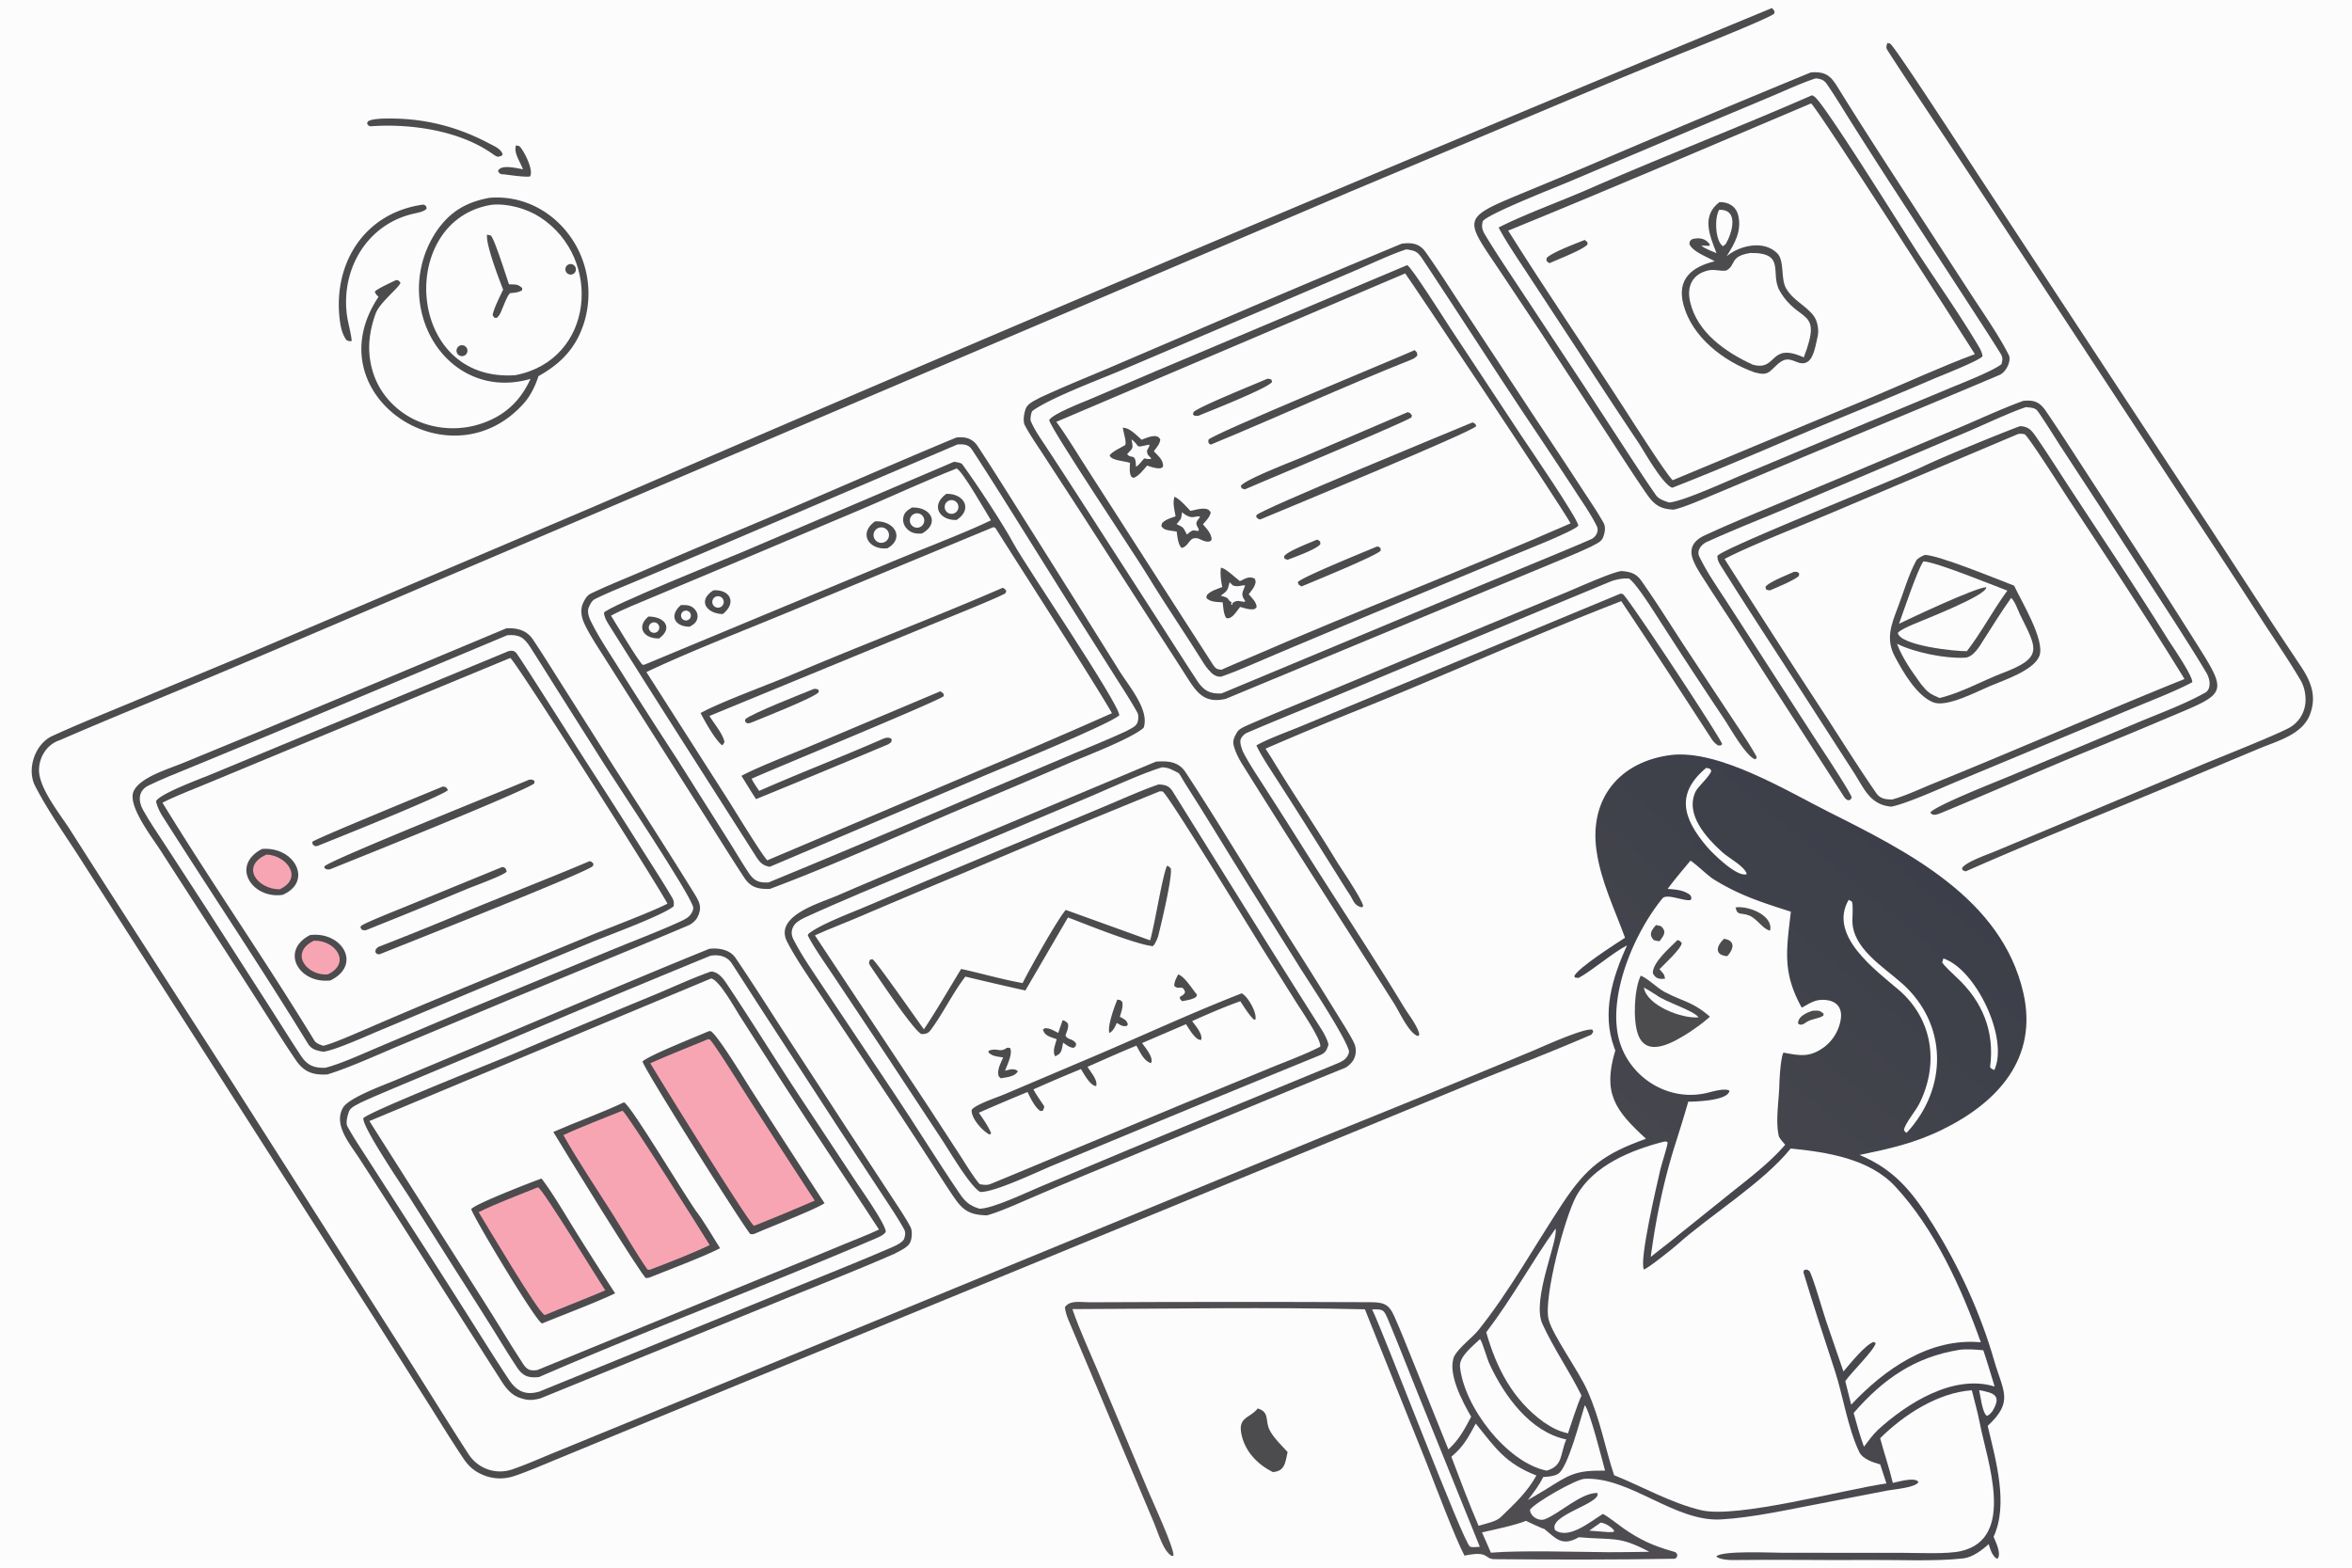 <svg xmlns="http://www.w3.org/2000/svg" width="1536" height="1024" preserveAspectRatio="none" style="display:block" viewBox="0 0 2048 1365"><defs><linearGradient id="a" x1="1716.54" x2="1152.1" y1="787.645" y2="1463.21" gradientUnits="userSpaceOnUse"><stop class="stop0" offset="0" stop-color="#3C3F49"/><stop class="stop1" offset="1" stop-color="#565254"/></linearGradient></defs><path fill="#FDFCFC" d="M0 0h2048v1365H0V0z"/><path fill="url(#a)" d="M1455.29 657.361c41.81-4.763 101.13 31.595 137.39 49.78 68.77 34.481 150.24 75.295 169.08 157.114 13.16 57.199-22.27 95.591-70.02 119.07-24.46 12.086-46.13 16.785-72.54 22.315 31.11 12.89 46.78 33.27 64.08 60.94 22.8 36.82 41.15 76.44 53.15 118.12 7.73 26.81 17.3 35.53-5.66 56.82 7.05 29.72 18.26 68.49 5.13 96.56 1.97 4.77 6.97 14.57 3.51 19.14l-1.86-.8c-3.57-3.64-4.3-7.08-5.92-11.93-5.87 5.35-14.17 11.57-22.24 12.44-25.57 2.76-55.69 1.15-81.58 1.35-40.03.32-79.29-.48-119.25.08-3.43.05-11.68-.57-14.11-3.14 4.96-5.34 48.08-3.22 57.92-3.21l105.64.07c13.09.02 37.39 1.26 49.56-1.54 48.21-11.09 22.41-79.45 16.28-111.63-1.78-9.38-4.67-19.36-6.88-28.38-29.5 2-59.25 21.32-79.82 41.72 3.5 13.24 7.7 25.1 11.02 38.94 5.31-1.08 19.26-5.36 22.32-.85-2 4.91-21.24 6.4-27 7.48l-58 11.24c-27.76 5.24-58.83 12.28-86.83 13.91-40.37 2.36-79.36-37.2-118.78-35.38-7.74.36-42.77 20.45-47.66 26.89.37 6.11 7.75 10.31 12.98 8.32 12.56-4.78 31.81-23.34 45.74-22.84 3.83 9.25-43.35 19.23-36.85 32.31 11.94 8.55 30.77-7.45 41.64-14.1 4.66 2.38 12.76 8.92 17.47 12.23 14.57 10.28 26.49 15.62 43.51 20.43 3.09.98 1.82.12 3.85 2.78l-.44 2.32c-.39.32-1.47 1.27-2.1 1.28-52.11.91-104.5.83-156.63.38-9.28-.08-4.38-7.7-26.2-3.07-8.64-16.53-25.84-62.39-33.12-80.92l-53.58-133.57c-82.56-1.98-171.55-.43-254.683-.18 5.73 16.88 15.397 38.08 22.413 54.61l43.779 104.15c3.391 8.04 22.751 50.01 21.801 55.9l-1.37.34c-7.51-4.03-12.01-20.44-15.59-28.9l-24.693-58.53c-16.366-39.26-33.112-78.43-49.596-117.64-1.491-3.55-2.933-7.78-3.294-11.61 4.4-6.45 14.14-4.23 21.171-4.27 81.352-.39 162.772-.42 244.122-.07 11.44.05 16.51 1.03 21.31 11.76 5.87 13.08 11.1 26.41 16.48 39.72l30.85 76.71c9.62-8.88 13.79-17.18 19.82-28.44-7.52-13.13-21.04-38.08-14.7-52.81 4.7-8.23 15.58-15.81 21.25-22.91 27.09-33.88 48.97-73.58 72.87-109.76 21.48-32.52 36.7-43.55 72.83-56.602-27.1-24.836-37.94-39.723-26.72-76.867-.31-.765-.6-1.534-.89-2.306-11.2-30.442-1.67-61.219 11.11-89.21-13.38 7.033-28.76 20.83-42.13 28.357-1.24-.117-2.29-.217-3.15-.3l-.7-1.275c3.1-7.065 36.17-28.189 44.21-33.41-9.14-25.144-20.8-48.618-24.75-75.327-6.73-45.546 19.7-78.142 65.05-83.799z"/><path fill="#FDFCFC" d="M1448.56 994.1c2.53-.247 1.39-.485 3.56.541-.22 3.76-5.23 18.669-6.28 23.289-2.87 12.62-18.82 79.93-14.38 87.45 3.63-1.11 24.64-17.84 28.32-21.14 29.21-26.2 74.97-53.99 99.5-84.24 31.3 3.17 68.33 8.69 90.96 33.02 34.43 37.01 57.8 88.58 74.55 135.73-44.76-4.14-83.83 23.46-112.89 54.33l-5.11-20.53c5.97-8.43 24.68-26.37 26.47-32.98l-1.66-1.18c-7.26 2.2-21.25 19.71-26.44 25.77l-14.73-42.9c-2.94-8.38-11.7-39.69-14.93-44.61-2.93-1.61-1.45-1.42-4.58-.79l-.64 1.8c8.71 29.09 18.05 57.01 27.5 86.08 7.08 21.76 11.11 49.32 21.09 70.4 2.98 6.3 12.07 9.21 18.29 10.91l5.43 16.58c-38.13 5.56-130.14 30.7-161.32 23.31-26.25-6.23-50.85-20.42-75.81-30.48-8.3-25.26-11.6-47.15-23.04-73.21-7.64-17.43-30.83-49.16-34.02-62.61-4.49-18.92 14.37-89.84 24.29-107.45 14.98-26.6 47.69-39.83 75.87-47.09z"/><path fill="#FDFCFC" d="M1471.91 749.434c2.79 1.103 15.32 13.162 20.29 16.228 22.86 14.115 42.04 20.114 67.18 28.135-3.74 32.996-7.68 52.818 9.5 83.592 7.49-4.05 11.87-7.537 20.79-6.691 10.43.989 14.86 7.625 13.02 17.651a37.64 37.64 0 0 1-15.55 24.262c-12.22 8.417-20.77 6.345-34.25 3.898-2.42 5.172-3.37 21.774-3.56 28.766-.36 13.109-3.53 31.579-.35 44.114.41 1.618 4.23 5.922 5.48 7.345-13.38 15.616-31.58 29.326-47.71 42.246l-54.1 43.43c-5.11 3.97-10.2 7.97-15.26 12 4.28-32.6 11.27-66.36 21.19-97.665 3.97-12.524 7.86-24.855 11.45-37.497 7.23-.071 34.84-.988 35.87-9.53-4.05-2.689-15.81 1.078-20.63 2.134-35.47 7.761-70.77-16.814-76.81-52.604-6.35-37.673 15.31-87.788 39.08-116.969 3.82-4.577 18.65 2.546 24.55 1.425l.81-1.979-1.24-2.501c-6.24-4.49-12.06-4.579-19.52-5.259 5.8-7.987 13.41-16.807 19.77-24.531z"/><path fill="#4C4B4E" d="M1428.67 849.474c6.87 2.937 14.65 11.032 20.57 14.121 17.47 9.116 24.11 8.239 39.69 21.642-6.52 5.781-10.81 8.739-17.97 13.636-12.54 7.878-37.34 23.63-44.9 1.129-4.17-12.421-3.14-38.5 2.61-50.528z"/><path fill="#FDFCFC" d="M1431.39 859.909c.99.353 9.78 5.623 11.03 6.604 7.4 5.77 32.15 13.214 36.61 19.287-14.05 1.421-44.92-10.043-47.64-25.891z"/><path fill="#4C4B4E" d="M1460.67 818.521c2.34.788 2.19.692 3.72 2.627-.44 4.911-14.91 18.05-19.4 22.731 3.29 4.021 4.05 3.719 4.88 8.205-5.03.792-8.64-.151-10.7-4.866.07-9.433 14.55-21.75 21.5-28.697zm50.54-28.42c11.31-1.713 33.2 7.102 30.06 20.196-6.31-1.284-10.98-10.056-17.93-13.051-6.99-3.018-10.5.618-12.13-7.145zm67.15 89.96c5.26-.214 6.2-.387 9.6 2.639l-.27 1.605c-3.66 2.603-9.05 2.521-14.09 5.222-2.87 1.905-4.91 3.919-7.96 1.753-.11-6.496 7.6-9.547 12.72-11.219zm-77.23-62.639c10.27 1.459 8.55 9.048 2.89 15.108-11.51-.892-9.51-8.844-2.89-15.108zM1442 805.421l4.38 1.038c5.25 4.911 2.24 8.291-1.37 13.111-1.91-.146-3.16-.527-4.99-.995-4.72-5.037-1.96-8.66 1.98-13.154z"/><path fill="#FDFCFC" d="M1354.49 1069.77c2.61 10.26-21.14 61.91-11.43 83.01 10.23 22.21 23.24 40.56 34.02 62.3-4.16 9.39-8.48 23.17-11.76 32.96-8.95-2.19-13.64-4.79-21.3-9.86-26.91-19.64-40.98-46.94-49.87-78.16 23.51-30.97 38.81-60.06 60.34-90.25z"/><path fill="#FDFCFC" d="M1288.75 1165.95c2.3 3.33 6.14 17.22 8.26 21.77 12.93 27.85 35.41 59.06 66.86 65.65-5.56 12.3-2.42 22.95-17.12 27.13-34.37-6.86-71.98-55.43-75.47-90.55-.88-8.79 11.36-18.09 17.47-24zm417.47 9.34c6.25-.84 14.44-.19 20.75.39 3.47 10.25 6.65 21.19 9.85 31.57-35.8-11.03-76.17 14.52-101.75 37.87-4.77 4.69-8.03 9.27-12.02 14.58-3.59-9.77-6.19-19.42-9-29.41 25.66-29.45 52.9-48.65 92.17-55z"/><path fill="#FDFCFC" d="M1285.01 1239.55c17.3 21.4 25.73 34.62 52.82 45.19-8.16 14.58-18.49 24.09-30.34 35.56-4.52 4.83-12.96 5.94-20.01 8.23-7.9-18.23-16.68-41.59-23.72-60.16 10.43-8.48 15.04-17.35 21.25-28.82zm43.88 84.62c-1.98-.66 17.41 8.39 15.51 6.86 10.34 8.3 15.45 15.96 30.41 7.45 30.41 2.69 34.7-1.44 61.28 12.67-11.71.22-23.42.34-35.12.36-28.22-.18-75.88-1.78-102.78.42-2.42-5.85-5.18-11.83-7.75-17.64 10.81-2.49 28.54-6.12 38.45-10.12zm-134.11-184.04c9.75-.28 10.18.09 14.15 9.52 8.78 20.92 16.95 42.11 25.44 63.16l54.19 134.01c-2.44.06-6.26.74-8.49-.16-5.54-2.21-74.51-184.53-85.29-206.53zm414.99-356.656 2.71 1.496c1.27 2.192.55 12.614.49 16.39-.18 24.163 26.59 40.139 43.19 54.878 39.59 35.135 40.43 91.004 4.01 130.124-1.79-1.17-1.15-.696-2.4-2.632 1.82-6.727 10.4-16.407 13.64-23.095 17.02-34.224 11.69-73.099-17.98-98.635-19.72-16.977-62.01-47.329-43.66-78.526zm-229.82 440.046c4.43 5.16 15.32 48.31 17.63 56.94-26.36-.27-31.02 3.5-52.6 17.04l-14.54 8.57c5.3-7.08 9.34-12.11 13.34-20.03 4.32-.26 8.88-.52 12.77-2.64 8.68-4.74 19.75-48.66 23.4-59.88zm105.7-554.908c3.73.861 2.92.068 4.46 2.536-1.18 4.772-11.26 13.311-13.67 18.043-9.44 20.015 9.51 40.328 23.14 52.744 5.92 5.393 19.83 12.452 21.42 19.183-8.14 3.163-29.31-17.488-35-24.237-20.92-24.793-26.88-46.064-.35-68.269zm206.54 165.928c28.06 9.191 57.2 69.442 44.35 97.214-.89-.423-3.77-1.699-3.63-2.784 4.01-31.028-6.6-57.158-29.68-78.423-2.97-2.738-9.79-9.054-12.07-12.528l1.03-3.479zm31.15 375.89c13.09 2.38 20.08 4.57 11.32 18.64-1.72 1.95-2.13 2.71-4.56 3.73-3.98-2.48-5.52-16.93-6.76-22.37zm-329.53 115.32c3.56.16 9.87 4.04 11.77 7.05l-.78 1.13-4.53.1-16.38-1.26c3.12-2.34 6.7-4.75 9.92-7.02z"/><path fill="#4C4B4E" d="M1220.53 212.191c8.67-1.101 15.4-.398 20.87 7.348 11.71 16.57 22.59 33.768 33.73 50.733l62.52 95.035a5195.22 5195.22 0 0 1 41.22 62.406c5.83 8.915 12.14 18.104 17.34 27.407 2.16 3.855 1.26 8.178-.07 12.092-1.65 4.868-5.98 5.957-10.08 8.414-11.52 5.512-23.89 10.478-35.72 15.447l-71.54 29.625-211.67 87.867c-17.6 3.908-24.34-4.402-33.03-18.017a5695.822 5695.822 0 0 0-24.44-37.956l-70.035-108.769-32.566-50.02c-4.916-7.544-10.618-15.682-14.743-23.652-1.865-3.603-.539-11.382 1.195-15.029 1.986-4.175 7.976-6.581 11.811-8.773 18.401-8.573 37.52-16.37 56.222-24.234l74.816-32.043a16126.74 16126.74 0 0 1 184.17-77.881z"/><path fill="#FDFCFC" d="M1224.63 217.11c8.67 1.377 9.77 2.046 14.76 9.554 30.27 45.617 59.77 91.753 90.1 137.325a5845.532 5845.532 0 0 1 42.92 64.799c6.15 9.434 13.06 19.295 18.03 29.397 2.1 4.274-.79 9.482-5.03 11.344-11.54 5.057-23.24 9.883-34.89 14.727l-69.91 28.984-217.03 90.577c-10.82.389-15.8-2.895-21.6-11.759-11.07-16.906-21.93-33.951-32.84-50.956l-61.215-95.038c-12.596-19.496-25.159-39.016-37.95-58.379-4.42-6.691-8.948-13.126-12.148-20.482-1.177-1.356-.017-8.528 1.294-9.497 15.142-11.186 60.66-28.215 75.243-34.446l135.296-57.594 73.79-31.575c11.29-4.841 29.94-13.498 41.18-16.981z"/><path fill="#4C4B4E" d="M1225.28 230.847c3.53 1.182 33.1 48.064 37.42 54.611l62.31 94.418c6.94 10.41 48.75 71.511 49.3 77.747-2.69 4.567-51.08 23.416-60.14 27.2l-118.78 49.361-83.51 35.054c-14.45 6.097-34.29 15.109-48.64 19.956-2.8.066-3.83-.27-6.32-1.709-2.66-1.538-6.97-7.01-8.49-9.477-13.06-21.166-36.41-55.741-48.29-75.53-11.39-18.982-84.56-127.857-86.557-136.693 2.845-5.448 29.632-15.659 36.447-18.568l56.15-23.973 219.1-92.397z"/><path fill="#FDFCFC" d="M1223.54 238.057c1.1.818 133.3 198.638 144.06 217.621-91.43 39.988-185.14 75.928-276.72 115.697-9.11 3.956-18.18 7.601-27.23 11.764-3.75-.187-5.31-1.054-7.47-4.416-9.28-14.446-18.54-28.89-27.89-43.299l-78.91-122.856c-8.731-13.33-20.546-33.177-29.606-45.278l303.766-129.233z"/><path fill="#4C4B4E" d="M1282.26 367.773c2.87 1.656 2.33.766 3.11 3.293-3.42 5.027-171.16 74.112-188.15 81.266-1.89-.518-1.63-.625-3.28-1.945l.06-1.835c4.37-5.248 167.57-72.105 188.26-80.779zm-50.37-62.919c2.27 2.568 1.81 1.368 2.27 4.572-1.5 2.209-3.97 3.212-6.43 4.192-58.34 23.197-115.49 49.592-173.47 73.515-2.41-1.176-2.22-2.125-1.98-4.32 4.84-5.469 158.99-68.807 179.61-77.959zm-254.254 67.577c5.86-.192 11.725 6.341 16.416 10.425 4.869-1.711 13.228-5.995 16.258-.308-.22 3.969-3.19 7.086-5.64 10.328 3.98 4.331 8.54 7.578 8.03 13.623l-2.01 1.194c-4.13.476-7.85-1.043-11.86-2.269-3.375 3.811-7.278 9.221-11.863 10.686l-1.871-1.008c-1.991-3.779-1.311-7.639-1.146-12.07-5.35-1.841-16.5-1.987-17.752-6.585 2.103-3.155 9.716-6.676 13.594-8.936 1.295-2.723-1.394-10.304-2.156-15.08z"/><path fill="#FDFCFC" d="M985.289 382.573c8.53 6.436 1.53 7.668 15.161 4.577l.51.85-2.282 4.555c.431 3.874.954 3.375 3.862 6.672-1.6 1-3.892.237-6.2-.062-1.91 1.875-5.04 6.49-7.148 7.138-.262-12.931-4.474-5.993-7.708-11 5.538-5.595 5.185-4.809 3.805-12.73z"/><path fill="#4C4B4E" d="m1063.12 494.241 1.04.306c3.95 1.123 11.01 8.118 15.5 11.427 4.92-2.248 8.01-4.712 13.04-2.055l.67 2.638c-.54 4.338-3.39 7.321-6.07 10.862 3.03 3.447 6.69 6.761 6.93 11.208l-1.58 1.617c-4.13 1.083-8.57-.652-12.84-1.79-3.1 3.784-7.32 11.458-12.14 9.608-2.29-3.544-2.5-9.223-3.02-13.617-4.55-.352-11.45-.077-14.27-4.05l.59-2.357c3.13-3.51 8.78-5.151 13.3-6.894-1.15-5.725-1.99-11.122-1.15-16.903z"/><path fill="#FDFCFC" d="m1070.67 506.897 2.76 2.787c4.86 1.981 8.7-.805 10.78.158-2.59 6.799-3.95 7.56.12 13.616l-.75.604-5.38-.833c-2.36.019-3.01.64-5.03 1.828l-.05 1.849-1.18-1.034.54-1.36c-5.16-3.124-.4-3.612-9.55-5.775 5.32-4.044 5.96-4.237 7.48-10.709l.26-1.131z"/><path fill="#4C4B4E" d="M1022.65 432.553c4.21 1.538 10.6 8.831 13.94 12.307 5.16-1.023 15.59-4.596 17.62 1.625-1.03 4.047-3.96 6.77-6.75 10.05 3.58 4.263 7.36 7.848 7.58 13.434l-1.58 1.523c-3.81.54-6.11-.909-9.73-2.452-8.5-2.589-7.52 6.063-14.7 8.062-3.22-2.401-3.9-10.436-4.43-14.293a150.77 150.77 0 0 1-6.76-1.019c-3.28-.604-4.79-1.147-6.62-3.786l.56-2.297c2.89-3.412 7.55-4.557 11.86-6.146-1.02-5.974-2.61-11.311-.99-17.008z"/><path fill="#FDFCFC" d="M1029.3 446.064c9.34 7.831 12.12 1.989 15.72 3.904-4.04 5.46-4.29 5.232-1.12 11.074l-.4 1.304-4.22-.538c-2.24.261-3.72 2.001-5.76 3.611-3.82-7.049-2.48-5.774-8.99-9.05 4.58-5.824 3.57-3.279 4.77-10.305z"/><path fill="#4C4B4E" d="M1225.66 358.924c2.31.614 2.23.797 3.71 2.58l-.27 1.835c-3.01 3.192-130.61 56.362-145.11 62.759l-2.77-.866-.8-2.078c2.98-5.348 45.12-21.484 54.34-25.366l90.9-38.864zm-26.98 117.052c2.46.009 1.28-.305 3.5 1.41l.01 2.094c-3.76 4.506-59.26 27.074-68.89 31.15-2.89-1.97-2.47-1.042-3.21-3.736 2.45-3.96 59.6-27.057 68.59-30.918zm-95.23-146.163c1.91-.027 1.7.107 3.61.643l.59 2.001c-2.56 5.22-55.15 25.784-64.3 29.622-3.6-.144-2.83.457-4.69-1.502l.79-2.023c7.08-5.522 52.39-23.669 64-28.741zm43.25 140.086c1.47.418 1.49.668 2.81 1.599l.17 2.329c-3.86 4.687-21.78 10.951-28.44 13.568l-2.67-.84-.48-2.039c2.27-4.35 22.52-11.919 28.61-14.617zm-140.2 193.276c10.19-.726 19.61-.268 25.84 9.222 10.94 16.67 21.62 33.562 32.16 50.495l58.05 93.621a4418.55 4418.55 0 0 1 42.52 67.817c3.28 5.35 13.02 20.611 14.63 25.419a16.23 16.23 0 0 1-1.18 13.087c-1.35 2.482-4.95 6.007-7.59 7.071-22.08 8.913-44.53 18.166-66.5 27.251l-138.716 57.372a4145.876 4145.876 0 0 0-65.959 27.71c-11.226 4.77-29.263 13-40.35 15.97-12.571-.37-19.495-2.74-27.021-13.31-6.631-9.31-12.645-19.02-18.863-28.61a4938.756 4938.756 0 0 0-37.22-57.043l-61.727-92.791c-9.845-14.904-20.929-30.617-29.109-46.318-11.774-22.598 27.738-33.486 43.197-40.171a5571.687 5571.687 0 0 1 70.569-29.889l207.269-86.903z"/><path fill="#FDFCFC" d="M1011.73 668.119c5.76-.021 9.78 2.522 14.76 5.152 1.96 2.713 3.49 5.851 5.3 8.673 17.64 27.481 34.42 55.513 51.7 83.193l49.37 78.853c6.84 10.824 40.81 62.028 41.88 71.987-1.61 6.643-6.65 8.479-12.53 10.909-59.31 24.506-118.69 48.77-177.919 73.474l-79.279 33.24c-12.221 5.13-40.275 18.61-52.096 18.88-8.776-2.71-12.473-6.07-17.634-13.66-19.498-28.69-37.652-58.358-56.933-87.182l-61.135-91.522c-8.859-13.461-18.982-27.724-26.305-42.116-1.807-3.551-2.094-7.036-.401-10.719 1.916-4.17 6.407-6.373 10.281-8.367 16.043-7.35 32.528-14.429 48.761-21.369l111.122-46.593 89.209-37.639c16.946-7.253 44.928-20.078 61.849-25.194z"/><path fill="#4C4B4E" d="M1008.85 683.017c5.61.296 9.08 1.017 12.21 6.029 43.15 69.24 86.03 138.632 129.78 207.493 2.26 3.558 5.1 8.934 5.92 12.975-1.43 4.733-2.55 7.249-7.34 9.215-49.76 20.407-99.56 40.732-149.23 61.361l-84.527 35.1c-12.436 5.21-50.658 23.41-62.27 22.62-9.111-5.53-26.022-34.54-32.8-44.866l-52.586-79.835-42.334-63.551c-6.172-9.304-17.897-25.86-22.297-35.171l.652-1.368c10.539-8.39 38.228-18.612 51.926-24.53a12631.201 12631.201 0 0 1 127.03-53.394l79.053-33.054c14.117-5.903 32.559-14.218 46.813-19.024z"/><path fill="#FDFCFC" d="m1009.96 688.949 2.47.231c5.17 3.291 77.09 121.105 86.17 135.676l30.04 47.795c3.81 5.995 22.63 33.668 20.91 38.709-11.41 6.078-31.05 13.406-43.4 18.462l-74.06 30.493-109.6 45.625c-19.909 8.35-39.935 16.77-59.928 24.94-3.105 1.27-6.235.76-9.451.2-4.432-4.69-13.316-19.13-17.144-25.06l-27.464-42.187-98.911-149.352c11.503-5.336 25.388-10.588 37.253-15.638a9030.328 9030.328 0 0 1 91.913-38.658 10341.698 10341.698 0 0 1 171.202-71.236z"/><path fill="#4C4B4E" d="M1016.2 753.747c1.85.81 1.79.919 3.25 2.352 1.54 7.656-8.53 49.264-10.99 59.05-.52 2.042-3.61 8.808-4.92 8.659-15.781-1.793-60.104-19.932-73.611-24.972l-37.091 63.599a3209.39 3209.39 0 0 1-52.238-12.093c-10.931 14.053-19.619 32.51-30.376 46.71-2.318 3.061-4.631 3.264-7.831 3.337-6.822-2.855-37.795-49.489-44.221-58.873-1.849-2.779-1.857-3.379-.43-6.008l2.048-.275c3.697 2.541 39.087 53.356 44.679 61.024 10.835-16.154 22.195-35.789 32.439-52.588 17.643 3.876 35.892 9.163 53.503 12.305 5.6-11.219 30.106-55.152 37.601-63.696l73.468 26.496c4.17-14.397 10.42-55.257 14.72-65.027zm65.03 111.149c5.05 2.388 13.59 16.873 11.87 22.968l-1.56-.296c-4.44-4.604-7.98-10.401-11.53-15.765-13.25 4.637-29.31 11.571-41.95 17.294 3.07 4.26 9.33 11.154 7.88 16.41l-2.31-.375c-4.72-2.902-7.81-8.623-10.91-13.364l-38.254 16.442c2.847 4.052 10.454 12.824 7.734 17.493-6.203-1.886-9.512-9.623-12.655-15.241-14.105 5.698-28.605 12.298-42.588 18.418 2.628 4.596 9.174 11.415 7.518 16.792-5.34-.429-10.529-10.497-13.213-14.818a1372.943 1372.943 0 0 0-41.43 17.696c2.693 4.909 6.249 9.95 9.393 14.636-.131 2.101-.337 2.022-1.271 3.969l-2.043.219c-4.895-3.268-8.637-11.356-11.202-16.541a1791.796 1791.796 0 0 0-42.362 18.027c4.169 6.143 7.684 10.932 10.688 17.795l-1.154 1.295c-6.26-2.968-16.466-14.332-15.778-21.553 3.205-4.732 22.088-10.837 28.571-13.607l78.631-33.372c43.218-18.389 83.675-37.267 127.925-54.522zm-155.931 23.339c2.532.871 2.446.969 4.5 2.802 1.121 3.328-.947 7.194-2.047 10.586 2.339 4.315 5.528 1.983 9.256 6.932-.429 3.003.234 1.779-2.086 3.775-3.637-.141-6.071-2.362-9.215-4.484-1.415 6.392-.807 9.356-6.961 11.845-2.448-4.484-.053-9.591 1.396-14.806-5.119-1.967-10.62-2.825-11.97-8.468l1.636-1.128c4.334-.206 7.63 2.056 11.649 4.08l3.842-11.134zm-48.595 24.184c1.7-.273 1.168-.166 2.974.276 2.025 5.161-2.39 13.915-4.506 19.598 4.233-.967 7.503-2.451 11.128.347-2.274 4.864-10.018 5.358-14.9 6.23l-1.691-1.564c-1.897-5.37 1.517-11.283 3.789-16.572-5.074-.842-9.556-.925-12.872-4.542l.318-1.295c7.624-2.924 9.343 1.965 15.76-2.478zm96.235-42.061c3.313.661 1.998-.102 4.252 2.022.921 4.212-.845 8.627-2.064 12.953 4.063 2.241 5.76 2.725 7.01 6.707l-1.279 1.365c-3.676.458-5.154-.891-8.449-2.763-1.643 3.802-2.857 6.619-6.336 8.859-2.184-5.211 4.394-23.481 6.866-29.143zm52.911-21.933c5.6 1.748 11.87 12.152 16.46 17.745l-.75 1.862c-3.58 2.387-7.93 2.844-12.25 3.731l-1.93-2.076.08-1.742c2.2-1.326 3.56-1.778 4.46-4.132-2.3-7.179-5.11-1.293-9.44-5.364.02-3.879 1.68-6.465 3.37-10.024zm-408.254-22.277c8.239-.985 17.971.671 22.929 7.981 12.836 18.923 25.209 38.3 37.592 57.524l59.49 91.254 39.48 60.233c5.325 8.2 11.276 16.76 15.803 25.4 1.661 3.17 1.196 10.12-.408 13.33-2.266 4.53-9.147 7.3-13.394 9.7-34.398 15.06-69.94 28.85-104.652 43.05l-203.844 82.95c-7.095 1.78-11.079 1.97-18.103-.5-9.86-3.48-14.38-12.31-19.713-20.59-8.212-12.76-16.303-25.58-24.46-38.36l-63.718-100.25-31.514-48.91c-8.325-12.902-22.983-29.353-14.457-44.438 4.954-8.767 36.111-19.9 45.85-24.055l75.334-31.552c65.607-27.558 131.875-56.044 197.785-82.767z"/><path fill="#FDFCFC" d="M618.73 832.129c7.303-1.085 14.266.283 18.536 6.831 9.541 14.628 18.886 29.386 28.416 44.024l66.185 101.843 37.311 56.763c6.035 9.2 12.645 18.99 18.018 28.65 1.544 2.77 1.036 5.47.093 8.32-.963 2.9-6.768 5.75-9.624 6.99-31.02 13.53-62.964 26.01-94.252 38.94l-213.776 87.17c-12.079 3.5-19.78-.27-26.585-10.53-9.945-14.98-19.497-30.21-29.121-45.41a8621.32 8621.32 0 0 0-53.204-83.42l-40.156-62.46c-6.093-9.48-12.732-19.295-18.109-29.213-1.618-2.985.203-9.66 1.4-12.742 1.539-3.962 6.601-5.756 10.094-7.791 13.004-5.968 26.582-11.569 39.779-17.134l74.702-31.308a14850.3 14850.3 0 0 1 190.293-79.523z"/><path fill="#4C4B4E" d="M618.979 845.952c6.014-.013 10.475 5.644 13.541 10.22 21.346 31.861 41.413 64.524 62.508 96.553l50.078 75.835c4.355 6.64 27.041 38.68 26.122 44.21-1.971 2.66-5.913 4.36-8.959 5.66-96.883 41.56-196.241 78.62-292.89 120.57-9.027.93-13.96-.57-19.16-8.36-7.08-10.61-13.668-21.54-20.41-32.37a5984.537 5984.537 0 0 0-33.081-52.18l-40.959-64.78c-6.345-9.84-40.535-60.339-39.39-67.761 6.92-6.466 115.916-49.669 129.567-55.427a10074.398 10074.398 0 0 1 120.299-50.412c16.613-6.865 36.299-16.009 52.734-21.758z"/><path fill="#FDFCFC" d="M619.242 851.942c7.073 1.308 20.511 25.755 24.89 32.592l36.139 56.401c27.904 43.497 56.961 86.195 85.097 129.615-8.061 3.95-21.155 8.95-29.706 12.51-22.206 9.26-44.46 18.4-66.763 27.42l-201.022 82.42c-6.359.91-9.01-.18-12.428-5.38-12.057-18.35-23.069-37.25-34.963-55.73l-98.841-155.68 297.597-124.168z"/><path fill="#4C4B4E" d="m617 897.936 1.643-.195c5.678 2.442 30.224 43.041 35.302 50.935a10113.339 10113.339 0 0 0 64.008 98.944c-7.065 5.12-48.696 21.2-60.112 26.31-2.25.84-2.102.76-4.513.58-6.838-7.89-90.731-140.75-93.875-150.234 4.992-5.086 47.231-21.812 57.547-26.34z"/><path fill="#F8A5B3" d="m616.323 904.89 1.641.164c3.603 3.079 23.576 35.18 28.197 42.376a10295.19 10295.19 0 0 0 63.281 97.94 1937.08 1937.08 0 0 1-50.224 20.95l-2.712.93c-4.171-1.88-80.731-125.47-90.256-141.431 15.965-7.189 33.764-14.063 50.073-20.929z"/><path fill="#4C4B4E" d="M543.32 959.802c5.951 1.991 55.797 86.228 64.638 97.208 2.823 3.5 15.999 24.65 19.024 29.82-13.575 7.16-46.302 19.38-61.709 25.63l-2.81.4c-3.511-1.5-71.387-111.68-80.677-127.27 20.1-8.767 42.23-16.717 61.534-25.788z"/><path fill="#F8A5B3" d="M542.059 967.044c4.81 3.692 67.267 103.066 75.92 117.036-16.408 7.82-34.725 14.88-51.73 21.34-1.295.45-.859.22-2.548-.1-10.145-14.64-20.728-33.21-30.495-48.62-13.902-21.94-29.954-45.83-42.657-68.338 15.696-7.325 35.19-14.681 51.51-21.318z"/><path fill="#4C4B4E" d="M471.513 1026.16c8.714 11.02 21.926 33.4 29.44 45.58a3128.407 3128.407 0 0 0 34.676 54.38c-18.391 8.71-43.95 18.14-63.401 26.18-.185-.06-.376-.1-.555-.17-5.26-2.13-57.389-88.63-61.374-99.25 1.889-4.03 53.767-24.14 61.214-26.72z"/><path fill="#F8A5B3" d="M467.9 1033.96c.272.03.555.02.818.1 3.82 1.11 52.054 80.15 58.338 89.46-17.209 7.39-35.117 14.14-52.537 21.49-.127-.03-.261-.03-.38-.08-5.74-2.41-50.829-78.95-57.368-89.49 15.023-7.45 35.139-14.97 51.129-21.48z"/><path fill="#4C4B4E" d="M832.655 380.996c7.719-1.061 14.248.805 18.664 7.488 9.873 14.945 19.405 30.145 28.991 45.276l57.177 90.885 37.558 60.073c8.401 13.336 26.095 33.751 20.732 49.02-10.594 9.362-50.141 24.455-65.847 31.132a5241.471 5241.471 0 0 1-85.92 36.423c-55.126 23.257-118.095 52.023-173.682 72.702-9.866.18-16.459-.977-22.258-9.785-9.885-15.016-19.391-30.279-29.001-45.474l-53.302-83.978-38.22-60.244c-6.176-9.818-13.763-20.983-18.632-31.348-2.718-5.787-3.882-12.51-1.079-18.31 1.618-3.35 3.287-6.443 6.865-8.151 13.526-6.455 28.155-12.36 41.96-18.242a6920.144 6920.144 0 0 1 83.375-35.409c64.281-26.753 128.421-55.471 192.619-82.058z"/><path fill="#FDFCFC" d="M833.74 386.983c5.126-.282 9.53-.18 12.642 4.56 9.161 13.952 18.093 28.056 27.005 42.169l57.692 92.203 39.782 62.882c6.569 10.374 13.466 20.836 19.433 31.559 1.321 2.373 1.01 6.344.1 8.812-1.353 3.671-6.146 5.33-9.271 7.228-15.282 7.082-31.332 13.567-46.882 20.1l-74.789 31.68a13864.392 13864.392 0 0 1-190.22 80.167c-8.75.411-12.725-1.381-17.618-8.807-6.121-9.291-11.744-18.884-17.684-28.293l-44.372-70.307a5684.262 5684.262 0 0 1-51.934-81.139c-7.951-12.671-16.684-25.697-23.257-39.128-1.717-3.509-3.351-8.691-1.52-12.314 1.274-2.521 2.466-5.373 5.192-6.729 9.873-4.944 20.801-9.296 30.939-13.567l62.93-26.485 221.832-94.591z"/><path fill="#4C4B4E" d="M830.64 402.09c1.74.175 6.22.809 7.185 2.026 12.583 17.251 35.475 51.944 44.8 69.306 9.571 17.82 91.412 138.353 92.039 149.413-9.298 8.122-97.954 44.247-114.914 51.419l-189.534 80.49-.921-.196c-6.745-1.388-9.035-5.724-12.615-11.356-42.214-66.391-84.801-132.554-126.543-199.242-1.9-3.036-4.123-6.94-4.221-10.552 4.746-5.838 103.78-45.738 120.687-52.831L830.64 402.09z"/><path fill="#FDFCFC" d="m865.051 458.97 1.678.685c22.784 36.339 83.053 129.481 101.527 161.312a6237.92 6237.92 0 0 1-118.197 50.997l-181.93 77.111c-4.584-4.431-27.923-42.779-33.458-51.516l-71.817-112.376c36.284-17.236 83.181-35.471 120.888-51.066l181.309-75.147z"/><path fill="#4C4B4E" d="m818.9 601.873 2.787 2.285.065 1.953c-3.847 4.095-150.907 64.417-167.285 71.932 1.831 3.678 4.278 7.141 6.55 10.585 34.728-15.252 71.063-29.297 105.916-44.477 3.456-1.505 6.54-2.99 9.53-.574-.469 3.282.177 2.057-2.835 4.422a11254.099 11254.099 0 0 1-115.287 47.787c-4.218-6.281-8.663-13.764-12.727-20.25 13.591-7.384 43.605-18.974 58.763-25.356L818.9 601.873zm54.089-90.035c2.036.738 2.006 1.032 3.259 2.77l-.74 1.884c-4.483 3.265-58.153 24.721-67.443 28.556l-190.318 78.347c3.695 6.182 10.984 14.643 12.883 21.731.425 1.586-.533 2.218-1.669 3.873-5.714-3.88-15.565-21.462-18.916-28.177 17.621-9.705 59.94-25.029 80.189-33.667 60.108-25.643 122.963-49.301 182.755-75.317z"/><path fill="#4C4B4E" d="M708.442 599.936c1.922-.376 2.412-.018 4.294.56l.136 2.259c-4.329 4.895-50.24 22.893-59.592 26.767l-2.685.306-1.816-1.601.092-1.853c4.751-4.874 50.066-22.515 59.571-26.438z"/><path fill="#FDFCFC" d="M832.78 407.975c.094.013.193.009.283.041 4.812 1.72 25.406 37.884 29.804 45.037-22.313 10.811-59.886 24.976-84.08 35.14l-217.519 90.493-1.637.233c-3.529-2.731-23.966-37.039-27.581-42.858 9.202-5.148 27.149-12.237 37.294-16.54l73.494-30.834 110.894-46.826c26.045-11.2 52.778-23.496 79.048-33.886z"/><path fill="#4C4B4E" d="M761.881 453.964c17.138-1.031 26.196 14.784 10.89 23.415-15.911 1.921-25.779-12.857-10.89-23.415z"/><path fill="#FDFCFC" d="M765.064 459.602a6.726 6.726 0 1 1 4.629 12.631 6.726 6.726 0 0 1-4.629-12.631z"/><path fill="#4C4B4E" d="M794.022 441.927c16.894-.68 24.461 13.926 8.803 22.574-5.594.508-10.216-.455-13.949-5.057a10.964 10.964 0 0 1-2.286-8.935c.907-4.7 3.711-6.18 7.432-8.582z"/><path fill="#FDFCFC" d="M796.019 447.456a6.267 6.267 0 1 1 5.016 11.487 6.267 6.267 0 0 1-5.016-11.487z"/><path fill="#4C4B4E" d="M823.985 429.983c15.781-.388 23.203 13.626 8.984 22.75-14.663.64-23.161-12.459-8.984-22.75z"/><path fill="#FDFCFC" d="M824.965 436.66a5.978 5.978 0 0 1 9.547 4.167 5.98 5.98 0 1 1-9.547-4.167z"/><path fill="#4C4B4E" d="M621.136 514.004c14.599-1.037 20.716 10.891 8.213 20.664-13.902-.257-22.384-11.624-8.213-20.664z"/><path fill="#FDFCFC" d="M624.11 519.263a4.986 4.986 0 1 1 2.128 9.742 4.986 4.986 0 0 1-2.128-9.742z"/><path fill="#4C4B4E" d="M564.563 536.845c13.721-.16 22.109 9.664 9.411 19.038l-.85.006c-12.542-.027-19.392-9.885-8.561-19.044z"/><path fill="#FDFCFC" d="M566.932 542.68a4.563 4.563 0 1 1 5.153 7.533 4.563 4.563 0 0 1-5.153-7.533z"/><path fill="#4C4B4E" d="M592.818 526.918c5.522-.411 10.351.164 13.468 5.444a8.27 8.27 0 0 1 .887 6.189c-1.002 3.949-3.412 5.192-6.647 7.116-12.767.021-18.256-9.438-7.708-18.749z"/><path fill="#FDFCFC" d="M594.535 532.672a4.28 4.28 0 1 1 5.503 6.557 4.28 4.28 0 0 1-5.503-6.557z"/><path fill="#4C4B4E" d="M440.915 547.089c9.1-.482 17.627 1.542 23.012 9.561 8.002 11.918 15.593 24.136 23.28 36.264l47.165 74.495a8970.194 8970.194 0 0 1 53.142 83.309 3305.26 3305.26 0 0 1 17.032 27.28c4.584 7.435 7.054 12.117 2.763 20.623-1.428 2.83-4.71 5.729-7.543 6.954-13.946 6.027-28.369 11.91-42.332 17.8l-109.893 45.388-100.428 41.956c-18.225 7.644-43.574 19.189-62.026 24.792-12.172.733-20.17-1.876-27.222-12.11-9.591-13.92-18.501-28.294-27.607-42.54a8072.6 8072.6 0 0 0-48.398-75.131l-42.733-66.213c-6.654-10.334-27.83-37.655-22.959-50.033 4.91-12.476 30.393-19.84 43.256-25.184l68.571-28.248 212.92-88.963z"/><path fill="#FDFCFC" d="M441.748 553.087c10.551-.796 14.633 2.028 20.287 10.853 7.522 11.74 14.889 23.595 22.321 35.394l42.391 67.026c10.065 15.898 73.998 111.55 76.809 123.484.436 1.852-.651 4.004-1.609 5.553-2.16 3.494-5.737 5.18-9.34 6.841-20.003 9.223-41.007 16.976-61.379 25.419l-132.726 54.884-70.236 29.716c-12.904 5.477-31.762 14.114-44.961 17.498-9.475.303-15.597-1.909-20.959-10.009-8.927-13.483-17.439-27.234-26.178-40.848l-56.137-87.488-36.471-56.151c-6.429-9.857-13.228-19.632-18.943-29.919-4.426-7.966-4.433-16.941 4.818-21.446 11.643-5.67 23.898-10.414 35.882-15.363l67.701-27.957 208.73-87.487z"/><path fill="#4C4B4E" d="M442.761 566.972c3.679-.788 5.56-.36 7.65 2.749 6.23 9.27 12.237 18.705 18.259 28.113l38.872 61.039a8111.589 8111.589 0 0 1 52.375 82.063c8.52 13.457 17.493 27.244 25.544 40.982 1.38 2.353 1.434 4.527 1.121 7.176-8.859 7.671-56.936 25.324-70.573 30.896l-104.335 43.261-82.384 34.583c-10.653 4.436-37.733 16.718-47.722 17.91-5.428-.861-10.308-1.922-13.379-6.931-41.022-66.917-84.767-132.099-126.826-198.351-2.366-3.727-4.584-8.454-5.496-12.778 2.836-6.349 38.076-19.369 46.475-22.828l62.704-26.02 197.715-81.864z"/><path fill="#FDFCFC" d="M444.306 572.898c3.934 1.489 127.204 195.761 136.896 213.929-14.27 7.347-49.942 20.674-66.908 27.62l-129.705 53.586a5131.192 5131.192 0 0 0-65.982 28.007c-8.045 3.43-29.269 12.849-37.129 14.53-2.549-.864-6.215-2.061-7.675-4.454-42.602-69.798-89.66-137.545-132.348-207.179 11.015-5.669 27.604-12.052 39.272-16.912l69.109-28.677 194.47-80.45z"/><path fill="#4C4B4E" d="M228.175 739.173c28.559-2.26 44.569 28.523 17.965 39.972-26.394 3.956-45.925-25.348-17.965-39.972z"/><path fill="#F8A5B3" d="M232.128 744.058c17.753.812 32.297 20.599 11.368 30.276-19.652-.068-34.434-20.198-11.368-30.276z"/><path fill="#4C4B4E" d="M269.982 814.155c27.885-3.416 45.573 25.95 17.674 39.565-27.611 3.012-44.121-25.953-17.674-39.565z"/><path fill="#F8A5B3" d="M273.212 819.09c18.379-.865 33.337 19.078 12.253 29.346-17.914 1.509-34.058-18.501-12.253-29.346z"/><path fill="#4C4B4E" d="M513.396 749.824c1.924.424 2.074.926 3.42 2.397l-.625 1.953c-7.45 6.426-164.4 68.107-185.79 76.779-2.83-.406-1.65.206-3.605-1.996l.361-2.192c.933-1.126 1.648-2.051 3.076-2.603 23.912-9.236 47.697-18.897 71.367-28.744 37.18-15.468 74.708-29.904 111.796-45.594zm-52.732-70.898c2.609-.298 2.481-.246 4.659.936l.014 2.126c-5.736 5.91-158.37 67.102-178.409 75.074-3.146-.247-2.356.27-4.439-1.442v-1.226c3.837-5.228 157.72-66.684 178.175-75.468zm-23.204 75.932c2.769.6 3.142 1.631 3.737 4.045-1.957 3.001-28.767 12.749-33.885 14.848a5619.743 5619.743 0 0 1-89.083 36.313c-.646.012-2.434-.327-3.033-.424l-1.37-1.986.607-1.574c5.897-3.656 30.411-13.265 38.081-16.433l84.946-34.789zm-51.942-69.99c2.732.131 3.349.808 4.499 3.048-3.014 4.427-99.33 42.978-113.73 48.712l-1.789.173c-2.747-1.827-1.935-.599-2.597-3.752 1.42-2.187 101.821-43.297 113.617-48.181zM1576.61 63.114c15.82-1.477 19.04 5.557 26.42 17.44 13.53 21.81 27.44 43.469 41.37 65.037l72.22 111.215c10.41 16.034 23.83 35.067 32.51 52.293 2.54 5.035-2.41 14.949-7.87 17.278-17.8 7.595-35.76 15.094-53.66 22.604l-116.06 48.371-76.16 32.016c-9.49 3.92-28.82 12.489-38.04 14.391-11.61-.557-16.82-4.023-23.45-13.579-11.43-16.486-22.21-33.453-33.15-50.273l-59.72-91.447-34.16-51.308c-31.2-46.715-35.53-46.453 17.09-68.24l55.15-22.889a15457.68 15457.68 0 0 1 197.51-82.91z"/><path fill="#FDFCFC" d="M1581.21 68.208c4.63.675 7.01 1.302 9.73 5.281 7.34 10.735 14.06 21.892 20.99 32.903a6014.842 6014.842 0 0 0 36.08 56.423l62.15 95.525c10.47 16.139 21.08 32.336 31.29 48.637 2.59 4.13 2.52 5.369 1.31 10.139-8.07 6.262-35 16.679-45.7 21.153l-69.34 28.877-111.04 46.5c-13.11 5.456-51.79 23.143-63.31 23.882-3.95-1.268-8.91-2.844-11.35-6.295-6.59-9.338-13.1-19.301-19.41-28.84l-43.89-67.328-54.81-83.006c-9.87-14.96-20.15-30.184-29.47-45.47-3.3-5.422-4.87-8.146-3.27-14.025 5.05-6.591 62.14-28.903 73.32-33.615l111.28-47.069 66.97-28.096c10.95-4.6 27.56-12.254 38.47-15.576z"/><path fill="#4C4B4E" d="m1577.86 82.927.9.54c.62.37.76.409 1.38.86 8.81 6.364 76.86 115.921 87.87 132.858 17.88 27.497 37.05 54.535 53.89 82.668 1.92 3.201 3.88 6.474 4.41 10.224-1.73 3.546-36.53 17.182-42.53 19.729a5192.74 5192.74 0 0 1-82.65 34.607c-47.86 19.7-97.04 41.661-145.07 60.28-8.6-3.217-23.98-31.068-29.72-39.766a5881.968 5881.968 0 0 1-50.64-77.015l-44.19-67.436c-8.42-12.851-19.52-29.03-26.59-42.355 21.26-11.01 55.56-23.492 78.46-33.538 63.99-28.055 130.53-53.674 194.48-81.656z"/><path fill="#FDFCFC" d="M1576.99 90.031c5.27 3.55 132.27 201.767 142.63 218.315-28.25 10.429-61.89 25.839-89.96 37.608l-173.24 72.177c-5.96-5.777-35.87-52.791-42.13-62.494-33.22-51.495-68.54-102.981-101.05-154.836 87.25-35.57 176.85-73.939 263.75-110.77z"/><path fill="#4C4B4E" d="M1497.2 175.986c7.98-.249 14.66 3.826 16.43 11.826 3.06 13.782-3.33 24.371-10.19 35.345.37-.317.75-.626 1.14-.927 10.99-8.574 31.49-13.339 42.96-1.658 6.6 6.721 2.7 22.051 7.79 30.678 6.17 10.451 16.44 14.222 23.73 23.47 3.56 4.645 5.01 12.76 3.63 18.399-1.5 6.143-3.15 18.416-8.71 21.872-5.92 3.686-10.56-1.34-16.41-1.938-7.18-.734-11.88 6.995-16.78 10.571-4.12 3.001-8.53 1.643-13.07.572-26.85-9.493-54.4-30.633-61.9-59.054-5.89-22.301 7.52-32.887 27.28-37.645-6.86-3.954-19.26-8.303-22.05-15.002.64-3.382-.08-2.219 2.48-4.301 6.13-1.488 11.54-.787 15.32 4.65l-.42 1.251-7.04-.276c2.99 2.587 9.38 4.969 13.27 6.646-6.05-15.707-13.36-32.391 2.54-44.479z"/><path fill="#FDFCFC" d="M1524.3 220.252c31.26-.313 16.61 17.805 25.39 33.037 16.69 28.964 37.74 14.127 20.94 57.887-30.53-13.781-22.67 12.502-44.54 6.304-23.5-10.86-48.17-27.823-54.4-54.539-3.16-13.538 1.86-24.34 15.86-27.488 5.55-1.247 10 .904 15.53.119 9.02-4.722 2.41-12.477 21.22-15.32zm-27.35-37.56c17.66-.641 11.24 20.46 5.76 29.723l-2.36 2.003c-6.67-4.099-7.77-24.39-3.4-31.726z"/><path fill="#4C4B4E" d="m1379.91 208.912 2.31 1.936.12 1.95c-3.59 4.509-25.94 13.087-33.03 16.33-1.71-.756-1.35-.762-2.77-2.215l.24-2.32c4.85-4.976 25.5-12.57 33.13-15.681zm379.01 162.122c7.38.436 9.92 3.412 13.96 9.263 9.99 14.46 19.39 29.37 28.99 44.098l43.7 66.423a4007.358 4007.358 0 0 1 42.37 66.18c3.88 6.126 21.7 31.984 20.95 37.037-12.3 6.724-33.19 14.938-46.44 20.426l-71.46 29.732-88.23 36.763c-13.77 5.76-42.86 18.878-55.93 21.395-18.8-1.61-23.64-15.964-33.09-30.468l-33.7-52.268c-26.94-42.063-54.66-83.925-81.18-126.261-1.98-3.162-3.55-5.659-3.41-9.346 4.67-6.794 156.55-66.942 179.78-78.208 15.56-7.549 65.18-27.847 83.69-34.766z"/><path fill="#FDFCFC" d="M1757.1 377.97c2.68-.493 3.11-.316 5.86.096 4.4 3.44 33.66 49.687 38.71 57.336 34.07 51.668 68.07 103.086 100.47 155.826-72.8 29.274-144.94 61.153-217.73 90.58-11.95 4.828-24.28 10.787-36.62 14.287-5.81.047-10.62-.544-14.18-5.696-14.54-21.041-28.2-42.797-42.09-64.292a12419.39 12419.39 0 0 1-89.86-139.411c19.72-10.476 63.31-27.6 84.96-36.713l170.48-72.013z"/><path fill="#4C4B4E" d="M1675.95 483.181c11.51-.115 63.32 21.217 77.86 26.767 6.05 13.162 27.29 47.734 21.94 61.299-4.93 12.477-30.53 20.85-43 26.132-11.58 4.834-37.73 18.861-49.5 14.114-14.36-5.787-26.36-26.667-33.42-40.028-8.05-15.249-2.92-27.795 2.73-42.679 5.07-13.093 9.26-28.382 16.03-40.712 1.17-2.138 5.1-3.866 7.36-4.893z"/><path fill="#FDFCFC" d="M1674.81 488.792c11.09.539 59.2 20.267 73.1 25.476-12.29 16.595-22.81 36.745-35.25 52.713-10.36.249-58.33-4.958-60.12-15.943 2.75-2.993 9.16-5.489 13.13-7.332 8.86-3.82 64.31-25.216 63.86-32.294l-.19-.11c-9.08.324-64.56 26.34-75.74 31.811 3.58-10.032 16.36-48.022 21.21-54.321z"/><path fill="#FDFCFC" d="M1751.21 520.575c3.29 2.913 5.8 10.588 7.72 14.515 14.36 29.339 21.16 37.246-15.09 50.886-16.08 6.045-36.88 17.66-55.03 21.774-8.49-3.663-10.28-4.929-16.11-12.135-8.31-11.671-15.7-21.584-20.89-35.069 15.16 7.535 41.96 13.045 59.2 12.101 7.29-.399 12.57-9.706 16.22-15.491 7.79-12.335 15.52-24.605 23.98-36.581z"/><path fill="#4C4B4E" d="M1562.2 497.853c3.17.23 2.3-.28 4.47 1.443l-.28 2.1c-3.85 3.85-19.26 10.08-25.01 12.58-1.41.086-2.07-.254-3.53-.636l-.58-2.257c2.13-3.935 19.45-10.71 24.93-13.23zM1542.98 6.98c.44.44 1.79 2.338 2.25 2.954l-.4 1.944c-3.44 3.488-57.34 25.061-66.82 28.953a6402.769 6402.769 0 0 0-94.22 38.682l-206.91 86.896-537.359 228.934-405.416 172.736a11446.423 11446.423 0 0 1-112.725 47.145c-23.255 9.626-46.376 19.308-69.538 29.362-10.463 3.356-17.554 13.927-17.872 25.244-.445 15.82 17.673 38.243 26.235 51.405l33.15 51.89 106.953 166.276L351.622 1177.1c18.842 29.57 37.163 59.39 56.236 88.88 8.265 12.77 23.624 18.38 38.223 13.41 11.792-4.02 23.796-9.38 35.398-14.14l67.719-27.76 217.424-89.25 383.498-157.816a16734.4 16734.4 0 0 0 184.79-75.572c7.97-3.392 45.88-20.571 51.77-18.198l.66 1.773-1.7 2.484c-33.61 14.59-69.13 28.212-103.16 41.944l-100.33 41.341-389.158 159.774-225.775 92.61-80.487 33.21c-11.282 4.58-28.441 12.06-39.702 15.63a37.937 37.937 0 0 1-25.795-.92c-7.839-3.16-12.958-7.48-17.618-14.43-10.057-15-19.623-30.5-29.212-45.79l-45.988-72.64-159.287-249.19-98.625-153.846c-13.499-21.173-28.388-41.94-39.9-64.2-7.619-14.73-.034-36.675 14.776-43.496 19.372-8.921 39.63-17.158 59.412-25.361l103.928-43.267 310.916-132.27A70431.941 70431.941 0 0 1 1542.98 6.98zM426.286 172.229c31.442-2.565 59.821 14.258 75.188 41.417a86.004 86.004 0 0 1 7.739 65.193c-6.677 23.151-19.964 37.278-40.355 48.688-2.503 7.931-6.825 16.931-12.342 23.204-64.108 72.901-183.873-7.004-126.91-92.277-1.693-1.717-2.375-2.172-3.245-4.466 1.831-2.487 15.04-8.421 18.701-10.197 2.767.713 1.546.055 3.649 2.276-.7 4.096-17.987 17.093-21.55 26.84-6.615 18.094-7.946 35.784-1.41 54.099 6.18 17.318 19.916 31.293 36.27 38.871a78.016 78.016 0 0 0 59.916 1.964c18.98-7.12 31.686-19.701 39.989-37.957a86.128 86.128 0 0 1-6.812 1.683c-43.765 9.079-80.645-20.806-88.753-63.302a89.969 89.969 0 0 1 13.932-67.213c11.779-17.053 26.017-25.156 45.993-28.823z"/><path fill="#FDFCFC" d="M428.324 178.272c13.979-1.262 30.432 3.358 42.059 10.942 54.862 35.784 46.937 124.323-21.682 137.464-95.78 6.765-103.208-135.59-20.377-148.406z"/><path fill="#4C4B4E" d="m424.124 204.271 3.264.829c3.179 2.804 13.491 35.883 15.817 42.428 6.026.341 7.437-.384 11.494 3.282l-.055 1.852c-3.129 2.144-6.655 2.14-10.539 2.624-2.228 1.97-5.139 9.769-6.514 12.97-1.552 3.659-2.15 6.041-5.16 8.597l-2.013-.257-1.433-2.098c.439-4.874 6.717-17.188 9.118-22.33-3.287-8.41-15.362-39.621-13.979-47.897zm-24.521 97.139a4.757 4.757 0 1 1 5.234 7.944 4.757 4.757 0 0 1-5.234-7.944zm94.814-70.814a4.613 4.613 0 1 1 4.882 7.831 4.615 4.615 0 0 1-4.882-7.831zM1761.77 349.061c9.32-1.015 14.33.973 19.69 8.838 11.44 16.772 22.41 33.846 33.46 50.877l54.74 84.298a5993.413 5993.413 0 0 1 39.78 62.264c31.59 50.039 31.28 47.256-23.57 70.373-25.5 10.798-51.08 21.4-76.74 31.804-39.58 16.383-78.77 33.762-118.36 50.095-3.14 1.294-7.84 3.369-9.91-.103 3.45-5.695 58.03-27.105 67.49-31.076l114.5-47.927c18.64-7.752 39.62-15.494 57.32-25.379 2.22-1.24 3.34-3.5 3.7-5.999.55-3.786-.65-7.761-2.5-11.055-8.92-15.062-18.67-30.188-28.04-44.959l-64.3-99.271-34.77-53.205c-6.38-9.955-12.96-20.621-19.7-30.331-2.19-3.154-5.4-3.29-9.15-3.686l-1.25-.127c-12.07 3.809-34.93 14.499-47.43 19.905l-73.52 31.102-95.11 40.222c-20.3 8.428-40.76 16.558-60.76 25.667-4.8 1.67-10.36 7.426-7.77 12.915 6.74 14.299 16.79 28.355 25.32 41.665l75.21 116.561c5.57 8.623 29.32 44.206 32.33 51.754l-1.14 2.091-2.25.404c-1.79-1.06-2.3-1.396-3.45-3.179-29.55-45.964-59.36-91.769-88.68-137.884-9.87-15.524-20.12-30.828-30.03-46.314-4.37-6.977-9.36-13.812-12.45-21.47-4.29-10.649.46-17.358 9.91-21.739 16.75-7.77 33.85-14.954 50.84-22.067l85.36-35.667 88.68-37.469c16.07-6.844 36.46-16.227 52.55-21.928z"/><path fill="#4C4B4E" d="M1643.37 37.477c.78.138 1.74.258 2.49.573 3.57 1.502 68.9 102.463 78.61 117.196l199.61 303.732 56.25 86.371c7.77 11.787 15.67 23.529 23.46 35.299 8.79 13.296 13.55 25.963 7.55 41.599-6.61 17.223-27.92 22.817-43.64 29.302l-48.73 20.4c-68.23 28.758-140.01 57.107-207.38 86.776-2.99-1.247-2.16-.224-3.18-2.615 2.3-5.237 22.08-12.031 28.32-14.639l46.09-19.24 138.58-58.04c11.85-4.869 64.04-25.614 73.05-31.143a27.352 27.352 0 0 0 12.46-17.75c1.62-7.501.13-16.531-3.7-23.03-10.06-17.068-21.82-34.207-32.65-50.849a8746.947 8746.947 0 0 0-67.81-103.724L1721.3 161.481c-25.51-38.964-51.89-77.621-77.17-116.752-2.26-3.496-1.6-3.936-.76-7.252zM1411.69 497.21c7.36.56 12.75 1.774 17.32 8.229 14.64 20.664 27.9 42.345 41.9 63.494l37.03 55.974c6.99 10.581 14.51 21.438 20.75 32.429 1.25 2.194.97 1.304.18 3.873l.86-1.596-1.35 1.504c-7.89-2.273-21.81-27.218-27.02-35.013a5543.342 5543.342 0 0 1-54.19-82.657c-5.76-8.872-21.2-33.93-28.49-39.578-4.54-.782-12.32.813-16.49 2.543-23 9.547-46.37 19.185-69.32 28.771l-125.54 52.261a7765.062 7765.062 0 0 1-81.49 33.868c-13.27 5.491-26.97 11.114-40.18 16.837-2.25.972-4.84 3.599-5.45 6.033-.76 3.046 1.3 8.783 2.73 11.539 5 9.628 11.51 19.222 17.37 28.392a5670.376 5670.376 0 0 1 31.49 49.433c29.9 47.775 61.18 94.673 90.41 142.854 4.23 6.983 10.87 15.162 13.31 22.705.59 1.823.29 1.619-.6 3.002-7.42-1.362-16.45-21.023-20.85-28.1l-39.55-62.153c-31.06-48.555-62.21-97.367-92.73-146.275-3.01-4.824-6.03-10.688-7.49-16.278-1.23-4.72.73-8.136 3.15-12.11 1.43-2.338 5.63-4.31 8.22-5.452 24.08-10.606 48.59-20.427 72.88-30.545l134.32-56.009 71.86-29.79c9.18-3.846 38.42-16.952 46.96-18.185z"/><path fill="#4C4B4E" d="m1410.97 516.9 2.03.28c4.55 2.797 84.45 124.116 86.6 130.753-1.77 1.583-.71 1.046-3.47 1.181-2.41-1.479-4.35-3.486-5.88-5.856-25.92-40.022-52.04-80.201-78.55-119.83-77.47 29.946-153.9 64.752-231.09 95.604-26.19 10.47-52.78 21.61-78.64 32.829l5.49 8.573c17.87 29.548 37.74 58.74 55.67 88.27 5.09 8.368 21.44 31.889 23.9 39.987l-1.01 1.373c-7-1.481-7.33-5.961-10.89-11.306-3.25-4.877-6.35-9.914-9.43-14.897l-27.17-43.263a4533.342 4533.342 0 0 0-27.47-43.072c-5.3-8.284-13.09-19.871-17.04-28.465 7.58-4.68 26.98-11.918 35.99-15.58l59.34-24.549 221.62-92.032zm-315.8 709.45c10.03 3.05 6.68 9.84 9.7 17.32 2.86 7.09 11 14.73 16.33 20.67-2.13 9.3-2.3 16.47-12.77 17.42-14.18-6.96-25.64-19.4-27.83-35.42-1.63-11.97 7.5-11.95 13.71-19l.86-.99zM367.504 178.294c2.404-.137 1.197-.342 3.576 1.221l.415 2.101c-2.158 2.773-8.151 3.683-11.777 4.53-39.589 9.243-62.131 46.936-57.865 86.34.883 8.153 3.62 16.167 4.426 24.432-2.452.221-2.281.268-4.52-.743-3.083-4.008-4.744-9.689-5.498-14.65-7.565-49.768 19.449-95.604 71.243-103.231zm-36.044-74.955c33.913-1.278 64.238 5.604 94.308 21.478 4.774 2.52 10.378 4.655 11.958 9.607l-1.24 1.411c-4.08.819-2.517 1.065-5.959-.677-29.174-21.569-72.87-27.679-107.438-25.219-1.924.137-2.595-1.05-3.517-2.387l.767-1.845c3.285-1.938 7.209-1.944 11.121-2.368zm117.826 23.215 2.944.687c3.928 3.646 12.859 21.272 9.222 26.432-4.865.649-17.256-1.233-22.681-1.882-2.699.117-3.952-.541-5.085-2.807 2.021-6.216 16.594-2.449 21.694-1.584-2.804-7.265-8.177-14.184-6.094-20.846z"/></svg>